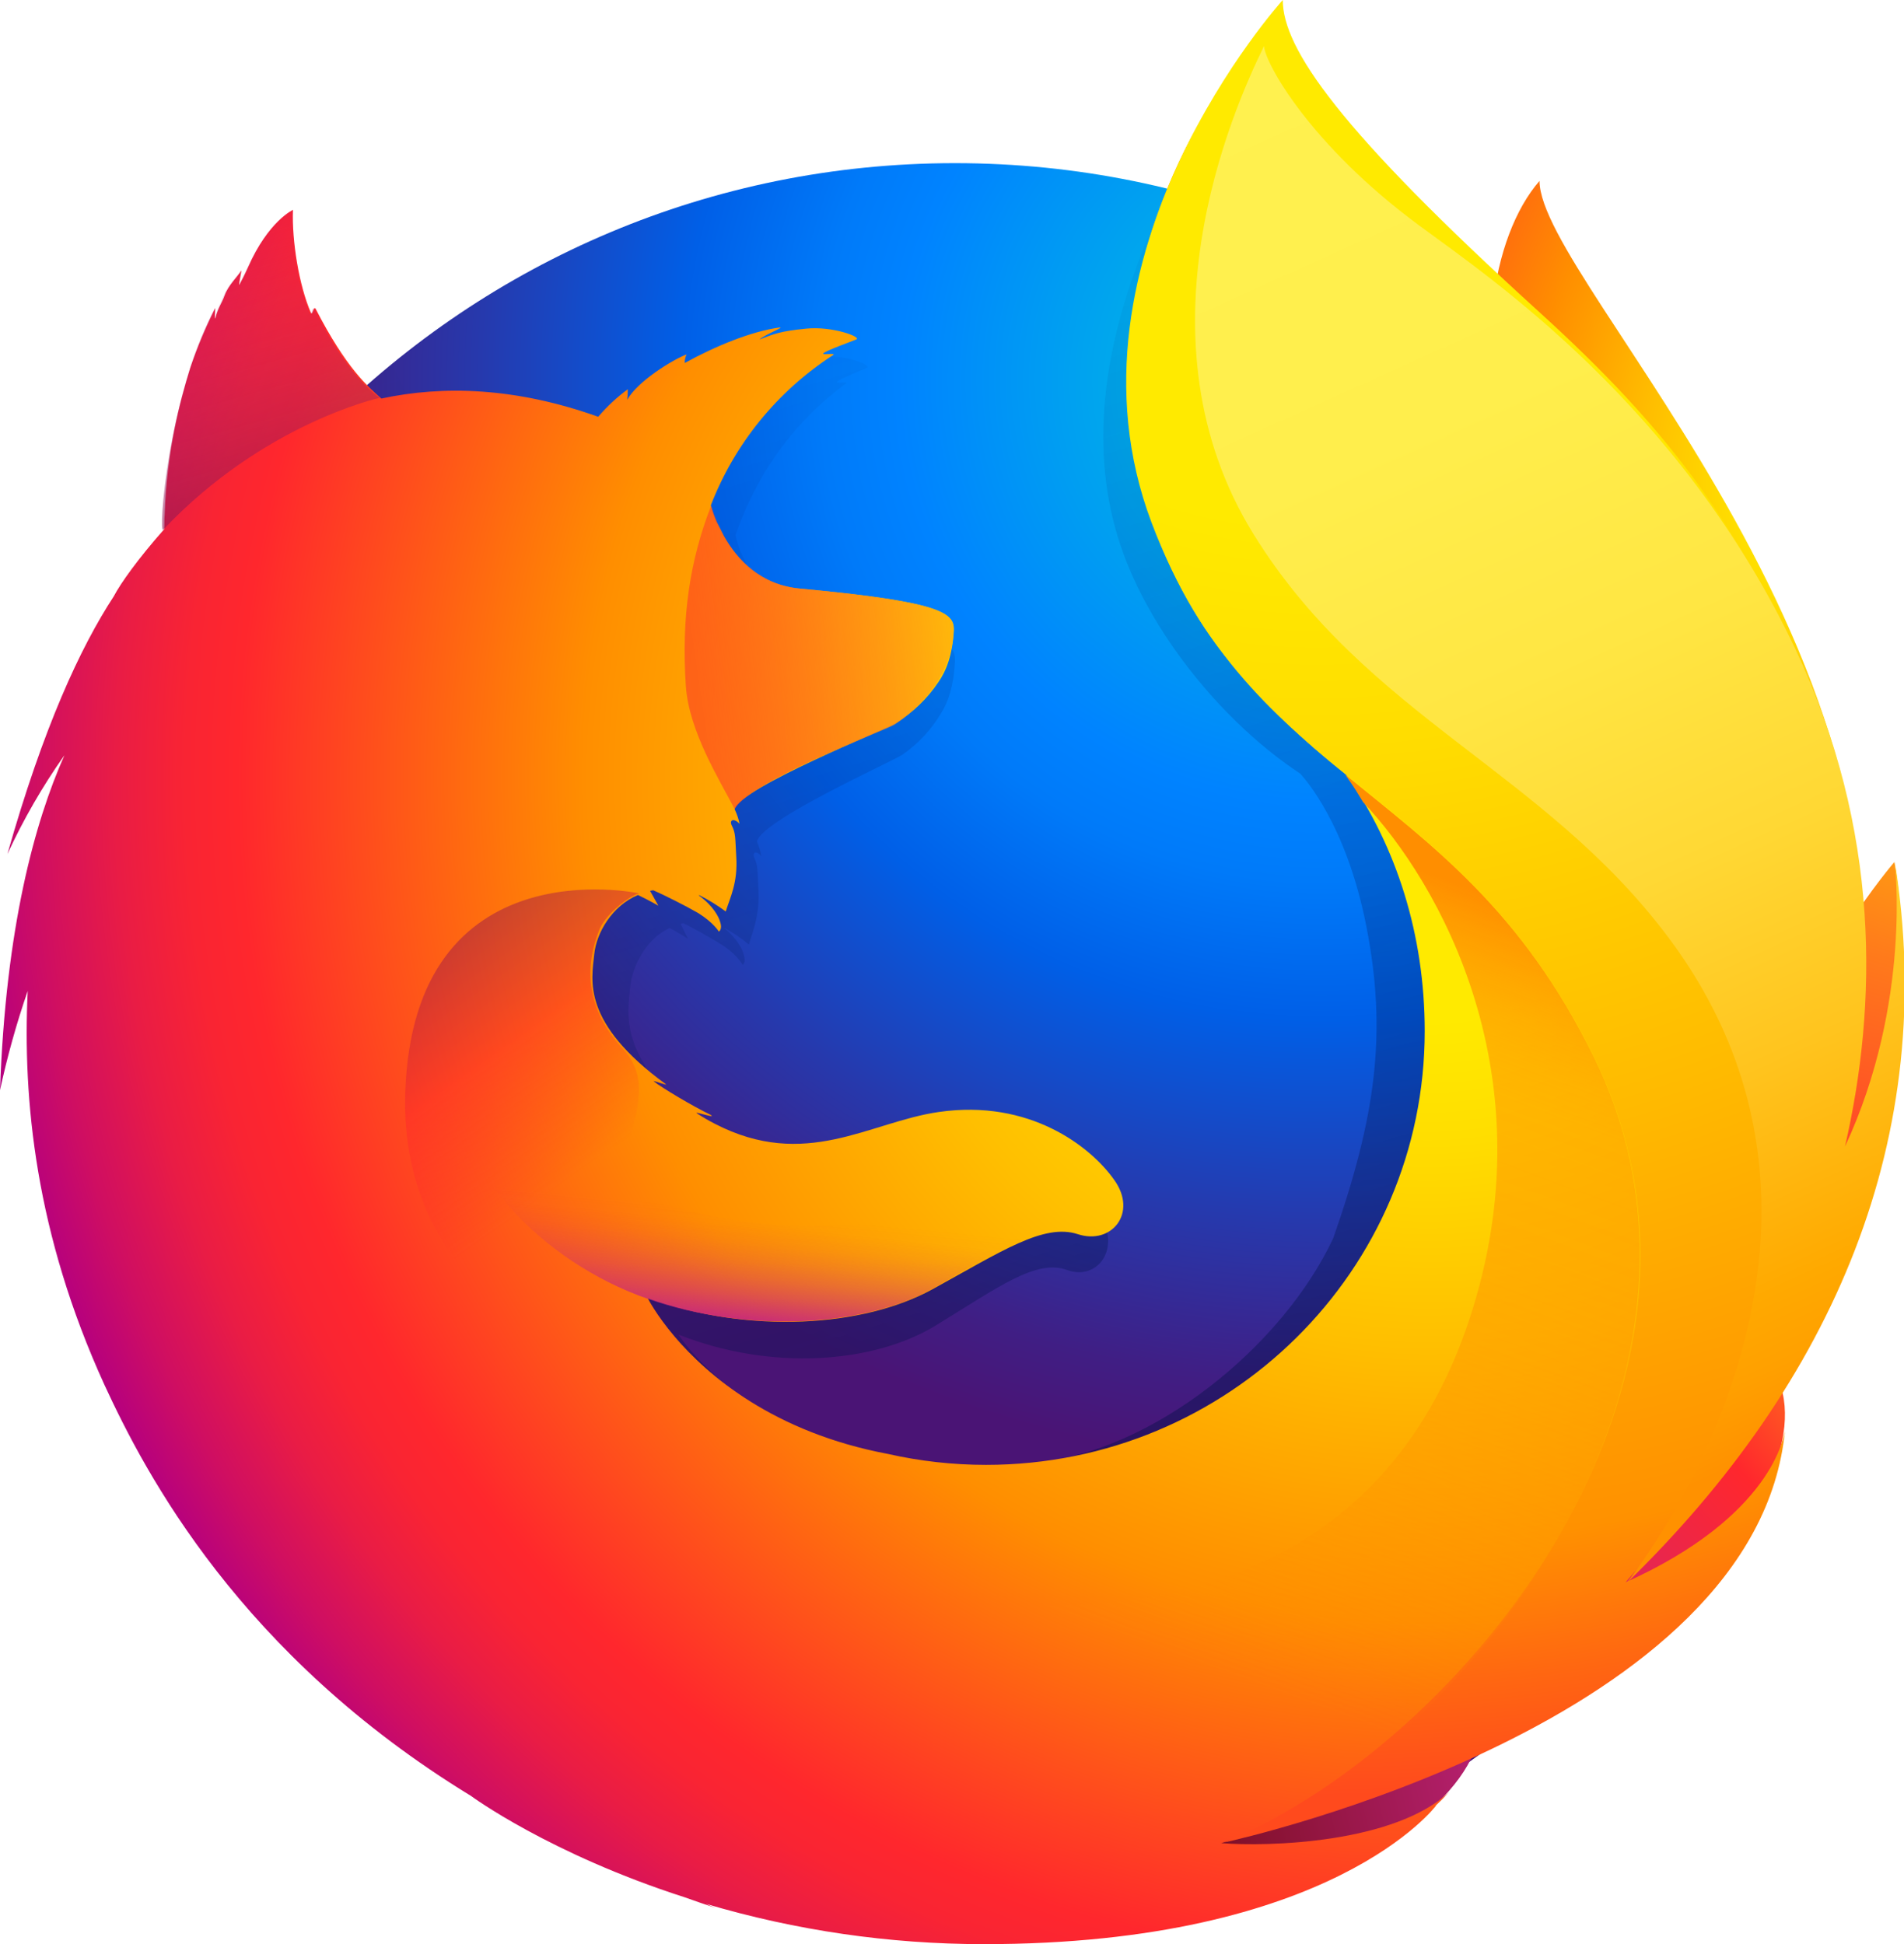 <svg width="47" height="48" viewBox="0 0 47 48" version="1.1" xmlns="http://www.w3.org/2000/svg" xmlns:xlink="http://www.w3.org/1999/xlink">
<title>firefox-quantum-seeklogo.com</title>
<desc>Created using Figma</desc>
<g id="Canvas" transform="translate(-17712 252)">
<g id="firefox-quantum-seeklogo.com">
<g id="Group">
<g id="Vector">
<use xlink:href="#path0_fill" transform="translate(17748.8 -247.534)" fill="url(#paint0_radial)"/>
</g>
<g id="&#60;Path&#62;">
<use xlink:href="#path1_fill" transform="translate(17713.7 -247.972)" fill="url(#paint1_radial)"/>
</g>
<g id="Vector">
<use xlink:href="#path2_fill" transform="translate(17714.3 -250.016)" fill="url(#paint2_linear)"/>
</g>
<g id="Vector">
<use xlink:href="#path3_fill" transform="translate(17745.9 -218.991)" fill="url(#paint3_radial)"/>
</g>
<g id="Vector">
<use xlink:href="#path4_fill" transform="translate(17753 -230.715)" fill="url(#paint4_radial)"/>
</g>
<g id="Vector">
<use xlink:href="#path5_fill" transform="translate(17736.3 -211.559)" fill="url(#paint5_radial)"/>
</g>
<g id="Vector">
<use xlink:href="#path6_fill" transform="translate(17712 -251.317)" fill="url(#paint6_radial)"/>
</g>
<g id="Vector">
<use xlink:href="#path7_fill" transform="translate(17739.8 -252)" fill="url(#paint7_radial)"/>
</g>
<g id="Vector">
<use xlink:href="#path8_fill" transform="translate(17728.9 -239.514)" fill="url(#paint8_linear)"/>
</g>
<g id="Vector">
<use xlink:href="#path9_fill" transform="translate(17716 -246.809)" fill="url(#paint9_linear)"/>
</g>
<g id="Vector">
<use xlink:href="#path10_fill" transform="translate(17722 -230.04)" fill="url(#paint10_linear)"/>
</g>
<g id="Vector">
<use xlink:href="#path11_fill" transform="translate(17723.6 -224.491)" fill="url(#paint11_linear)"/>
</g>
<g id="Vector">
<use xlink:href="#path12_fill" transform="translate(17741.5 -250.863)" fill="url(#paint12_linear)"/>
</g>
<g id="Vector">
<use xlink:href="#path13_fill" transform="translate(17727.9 -232.878)" fill="url(#paint13_linear)"/>
</g>
</g>
</g>
</g>
<defs>
<radialGradient id="paint0_radial" cx="0.5" cy="0.5" r="0.5" gradientUnits="userSpaceOnUse" gradientTransform="matrix(33.875 1.496 -2.223 49.266 -7.825 -17.838)">
<stop offset="0.045" stop-color="#FFEA00"/>
<stop offset="0.12" stop-color="#FFDE00"/>
<stop offset="0.254" stop-color="#FFBF00"/>
<stop offset="0.429" stop-color="#FF8E00"/>
<stop offset="0.769" stop-color="#FF272D"/>
<stop offset="0.872" stop-color="#E0255A"/>
<stop offset="0.953" stop-color="#CC2477"/>
<stop offset="1" stop-color="#C42482"/>
</radialGradient>
<radialGradient id="paint1_radial" cx="0.5" cy="0.5" r="0.5" gradientUnits="userSpaceOnUse" gradientTransform="matrix(95.567 0 0 94.561 -16.8 -41.888)">
<stop offset="0" stop-color="#00CCDA"/>
<stop offset="0.22" stop-color="#0083FF"/>
<stop offset="0.261" stop-color="#007AF9"/>
<stop offset="0.33" stop-color="#0060E8"/>
<stop offset="0.333" stop-color="#005FE7"/>
<stop offset="0.438" stop-color="#2639AD"/>
<stop offset="0.522" stop-color="#401E84"/>
<stop offset="0.566" stop-color="#4A1475"/>
</radialGradient>
<linearGradient id="paint2_linear" x1="0" y1="0" x2="1" y2="0" gradientUnits="userSpaceOnUse" gradientTransform="matrix(-9.438 -30.548 30.872 -9.338 8.947 38.255)">
<stop offset="0" stop-color="#000F43" stop-opacity="0.4"/>
<stop offset="0.485" stop-color="#001962" stop-opacity="0.173"/>
<stop offset="1" stop-color="#002079" stop-opacity="0"/>
</linearGradient>
<radialGradient id="paint3_radial" cx="0.5" cy="0.5" r="0.5" gradientUnits="userSpaceOnUse" gradientTransform="matrix(32.077 3.203 -3.237 31.74 0.591 -19.482)">
<stop offset="0.003" stop-color="#FFEA00"/>
<stop offset="0.497" stop-color="#FF272D"/>
<stop offset="1" stop-color="#C42482"/>
</radialGradient>
<radialGradient id="paint4_radial" cx="0.5" cy="0.5" r="0.5" gradientUnits="userSpaceOnUse" gradientTransform="matrix(53.566 5.348 -5.405 53.003 -16.016 -34.825)">
<stop offset="0.003" stop-color="#FFE900"/>
<stop offset="0.157" stop-color="#FFAF0E"/>
<stop offset="0.316" stop-color="#FF7A1B"/>
<stop offset="0.472" stop-color="#FF4E26"/>
<stop offset="0.621" stop-color="#FF2C2E"/>
<stop offset="0.762" stop-color="#FF1434"/>
<stop offset="0.892" stop-color="#FF0538"/>
<stop offset="1" stop-color="#FF0039"/>
</radialGradient>
<radialGradient id="paint5_radial" cx="0.5" cy="0.5" r="0.5" gradientUnits="userSpaceOnUse" gradientTransform="matrix(49.153 4.907 -4.96 48.636 3.89 -26.633)">
<stop offset="0.003" stop-color="#FF272D"/>
<stop offset="0.497" stop-color="#C42482"/>
<stop offset="0.986" stop-color="#620700"/>
</radialGradient>
<radialGradient id="paint6_radial" cx="0.5" cy="0.5" r="0.5" gradientUnits="userSpaceOnUse" gradientTransform="matrix(77.121 0 0 76.31 -3.303 -19.616)">
<stop offset="0.156" stop-color="#FFEA00"/>
<stop offset="0.231" stop-color="#FFDE00"/>
<stop offset="0.365" stop-color="#FFBF00"/>
<stop offset="0.541" stop-color="#FF8E00"/>
<stop offset="0.763" stop-color="#FF272D"/>
<stop offset="0.796" stop-color="#F92433"/>
<stop offset="0.841" stop-color="#E91C45"/>
<stop offset="0.893" stop-color="#CF0E62"/>
<stop offset="0.935" stop-color="#B5007F"/>
</radialGradient>
<radialGradient id="paint7_radial" cx="0.5" cy="0.5" r="0.5" gradientUnits="userSpaceOnUse" gradientTransform="matrix(91.067 0 0 90.109 -40.985 -44.992)">
<stop offset="0.279" stop-color="#FFEA00"/>
<stop offset="0.402" stop-color="#FFDD00"/>
<stop offset="0.63" stop-color="#FFBA00"/>
<stop offset="0.856" stop-color="#FF9100"/>
<stop offset="0.933" stop-color="#FF6711"/>
<stop offset="0.994" stop-color="#FF4A1D"/>
</radialGradient>
<linearGradient id="paint8_linear" x1="0" y1="0" x2="1" y2="0" gradientUnits="userSpaceOnUse" gradientTransform="matrix(17.528 -2.604 2.632 17.344 -9.391 -3.848)">
<stop offset="0" stop-color="#C42482" stop-opacity="0.5"/>
<stop offset="0.474" stop-color="#FF272D" stop-opacity="0.5"/>
<stop offset="0.486" stop-color="#FF2C2C" stop-opacity="0.513"/>
<stop offset="0.675" stop-color="#FF7A1A" stop-opacity="0.72"/>
<stop offset="0.829" stop-color="#FFB20D" stop-opacity="0.871"/>
<stop offset="0.942" stop-color="#FFD605" stop-opacity="0.964"/>
<stop offset="1" stop-color="#FFE302"/>
</linearGradient>
<linearGradient id="paint9_linear" x1="0" y1="0" x2="1" y2="0" gradientUnits="userSpaceOnUse" gradientTransform="matrix(-1.987 -7.054 7.129 -1.967 -0.53 8.469)">
<stop offset="0" stop-color="#891551" stop-opacity="0.6"/>
<stop offset="1" stop-color="#C42482" stop-opacity="0"/>
</linearGradient>
<linearGradient id="paint10_linear" x1="0" y1="0" x2="1" y2="0" gradientUnits="userSpaceOnUse" gradientTransform="matrix(4.089 5.647 -5.707 4.046 3.678 -1.107)">
<stop offset="0.005" stop-color="#891551" stop-opacity="0.5"/>
<stop offset="0.484" stop-color="#FF272D" stop-opacity="0.5"/>
<stop offset="1" stop-color="#FF272D" stop-opacity="0"/>
</linearGradient>
<linearGradient id="paint11_linear" x1="0" y1="0" x2="1" y2="0" gradientUnits="userSpaceOnUse" gradientTransform="matrix(0.372 -3.629 3.668 0.368 5.236 5.07)">
<stop offset="0" stop-color="#C42482"/>
<stop offset="0.083" stop-color="#C42482" stop-opacity="0.81"/>
<stop offset="0.206" stop-color="#C42482" stop-opacity="0.565"/>
<stop offset="0.328" stop-color="#C42482" stop-opacity="0.362"/>
<stop offset="0.447" stop-color="#C42482" stop-opacity="0.204"/>
<stop offset="0.562" stop-color="#C42482" stop-opacity="0.091"/>
<stop offset="0.673" stop-color="#C42482" stop-opacity="0.023"/>
<stop offset="0.773" stop-color="#C42482" stop-opacity="0"/>
</linearGradient>
<linearGradient id="paint12_linear" x1="0" y1="0" x2="1" y2="0" gradientUnits="userSpaceOnUse" gradientTransform="matrix(15.069 33.341 -33.696 14.91 17.957 -6.83)">
<stop offset="0" stop-color="#FFF14F"/>
<stop offset="0.268" stop-color="#FFEE4C"/>
<stop offset="0.452" stop-color="#FFE643"/>
<stop offset="0.612" stop-color="#FFD834"/>
<stop offset="0.757" stop-color="#FFC41E"/>
<stop offset="0.892" stop-color="#FFAB02"/>
<stop offset="0.902" stop-color="#FFA900"/>
<stop offset="0.949" stop-color="#FFA000"/>
<stop offset="1" stop-color="#FF9100"/>
</linearGradient>
<linearGradient id="paint13_linear" x1="0" y1="0" x2="1" y2="0" gradientUnits="userSpaceOnUse" gradientTransform="matrix(-7.138 18.963 -19.165 -7.063 27.226 5.347)">
<stop offset="0" stop-color="#FF8E00"/>
<stop offset="0.04" stop-color="#FF8E00" stop-opacity="0.858"/>
<stop offset="0.084" stop-color="#FF8E00" stop-opacity="0.729"/>
<stop offset="0.13" stop-color="#FF8E00" stop-opacity="0.628"/>
<stop offset="0.178" stop-color="#FF8E00" stop-opacity="0.557"/>
<stop offset="0.227" stop-color="#FF8E00" stop-opacity="0.514"/>
<stop offset="0.282" stop-color="#FF8E00" stop-opacity="0.5"/>
<stop offset="0.389" stop-color="#FF8E00" stop-opacity="0.478"/>
<stop offset="0.524" stop-color="#FF8E00" stop-opacity="0.416"/>
<stop offset="0.676" stop-color="#FF8E00" stop-opacity="0.314"/>
<stop offset="0.838" stop-color="#FF8E00" stop-opacity="0.172"/>
<stop offset="1" stop-color="#FF8E00" stop-opacity="0"/>
</linearGradient>
<path id="path0_fill" d="M 1.203 -6.55011e-08C 0.022 1.36 -0.527 4.421 0.67 7.525C 1.867 10.628 3.702 9.954 4.845 13.118C 6.355 17.294 5.652 22.903 5.652 22.903C 5.652 22.903 7.467 28.104 8.732 22.58C 11.531 12.204 1.203 2.555 1.203 -6.55011e-08Z"/>
<path id="path1_fill" d="M 21.86 43.515C 33.95 43.515 43.744 33.772 43.744 21.757C 43.744 9.743 33.95 8.93197e-09 21.872 8.93197e-09C 9.794 8.93197e-09 4.19308e-05 9.743 4.19308e-05 21.757C -0.023 33.783 9.782 43.515 21.86 43.515Z"/>
<path id="path2_fill" d="M 37.694 37.218C 37.221 37.548 36.725 37.844 36.209 38.105C 36.893 37.114 37.523 36.089 38.098 35.034C 38.564 34.523 38.991 34.026 39.339 33.489C 39.509 33.226 39.7 32.9 39.902 32.523C 41.131 30.332 42.485 26.788 42.524 23.147L 42.524 23.138C 42.525 23.049 42.525 22.959 42.525 22.869C 42.531 21.955 42.436 21.044 42.243 20.15C 42.253 20.22 42.261 20.29 42.27 20.359C 42.259 20.306 42.25 20.251 42.239 20.198C 42.257 20.297 42.271 20.393 42.287 20.489C 42.538 22.598 42.359 24.654 41.464 26.17C 41.45 26.192 41.436 26.213 41.421 26.234C 41.885 23.93 42.041 21.386 41.524 18.839C 41.524 18.839 41.318 17.601 39.78 13.842C 38.895 11.679 37.324 9.905 35.935 8.613C 34.718 7.123 33.612 6.123 33.003 5.488C 31.73 4.161 31.197 3.167 30.977 2.519C 30.788 2.424 28.358 0.089 28.165 -8.93197e-08C 27.105 1.627 23.769 6.716 25.356 11.47C 26.075 13.625 27.893 15.862 29.796 17.116C 29.88 17.211 30.928 18.338 31.427 20.88C 31.942 23.506 31.671 25.556 30.611 28.586C 29.365 31.245 26.171 33.874 23.181 34.142C 16.788 34.717 14.448 30.966 14.448 30.966C 16.732 31.87 19.258 31.681 20.794 30.744C 22.342 29.797 23.278 29.094 24.038 29.371C 24.787 29.647 25.384 28.846 24.849 28.017C 24.435 27.387 23.844 26.891 23.148 26.591C 22.452 26.291 21.682 26.201 20.934 26.33C 19.385 26.579 17.965 27.794 15.935 26.618C 15.803 26.542 15.676 26.46 15.554 26.371C 15.42 26.284 15.989 26.503 15.856 26.404C 15.461 26.192 14.762 25.729 14.58 25.564C 14.55 25.537 14.887 25.671 14.857 25.643C 12.958 24.096 13.195 23.052 13.255 22.396C 13.303 21.872 13.647 21.2 14.229 20.927C 14.509 21.079 14.684 21.195 14.684 21.195C 14.684 21.195 14.564 20.953 14.5 20.825C 14.522 20.815 14.544 20.818 14.566 20.808C 14.796 20.918 15.305 21.203 15.573 21.377C 15.921 21.621 16.032 21.838 16.032 21.838C 16.032 21.838 16.124 21.788 16.056 21.576C 16.032 21.488 15.926 21.212 15.58 20.933L 15.602 20.935C 15.809 21.052 16.005 21.186 16.187 21.337C 16.284 20.987 16.459 20.621 16.421 19.967C 16.398 19.507 16.408 19.388 16.326 19.21C 16.253 19.058 16.367 18.998 16.495 19.156C 16.473 19.032 16.437 18.911 16.386 18.796L 16.387 18.784C 16.546 18.235 19.752 16.81 19.985 16.643C 20.368 16.375 20.69 16.029 20.928 15.629C 21.107 15.348 21.241 14.953 21.273 14.355C 21.291 13.923 21.088 13.636 17.847 13.3C 16.96 13.214 16.44 12.578 16.145 11.992C 16.091 11.866 16.036 11.751 15.981 11.637C 15.928 11.503 15.886 11.365 15.855 11.225C 16.384 9.719 17.275 8.446 18.584 7.484C 18.655 7.42 18.299 7.5 18.37 7.436C 18.453 7.361 18.997 7.145 19.099 7.096C 19.225 7.037 18.563 6.759 17.979 6.827C 17.384 6.893 17.257 6.963 16.94 7.097C 17.072 6.967 17.491 6.797 17.392 6.798C 16.751 6.895 15.954 7.264 15.273 7.682C 15.271 7.609 15.285 7.537 15.314 7.47C 14.996 7.603 14.216 8.142 13.989 8.599C 13.999 8.511 14.003 8.423 14.002 8.335C 13.761 8.535 13.542 8.761 13.352 9.009L 13.34 9.02C 11.498 8.286 9.878 8.238 8.506 8.568C 8.206 8.269 8.059 8.487 7.377 7.003C 7.33 6.914 7.412 7.091 7.377 7.003C 7.264 6.715 7.445 7.387 7.377 7.003C 6.229 7.899 4.719 8.915 3.994 9.632C 3.985 9.661 4.839 9.393 3.994 9.632C 3.697 9.716 3.717 9.89 3.672 11.461C 3.662 11.58 3.671 11.714 3.661 11.821C 3.082 12.551 2.688 13.17 2.539 13.49C 1.79 14.767 0.965 16.758 0.165 19.907C 0.518 19.053 0.943 18.231 1.436 17.448C 0.771 19.12 0.129 21.745 9.32782e-08 25.787C 0.161 24.953 0.367 24.128 0.618 23.316C 0.461 26.67 1.045 30.017 2.331 33.124C 2.79 34.237 3.551 35.927 4.846 37.778C 8.915 42.014 14.654 44.651 21.009 44.651C 27.643 44.651 33.601 41.779 37.694 37.218Z"/>
<path id="path3_fill" d="M 1.128 9.27C 9.157 8.35 12.711 0.162 8.147 0.001C 4.024 -0.129 -2.675 9.704 1.128 9.27Z"/>
<path id="path4_fill" d="M 1.678 10.053C 7.202 6.872 5.761 -2.85823e-07 5.761 -2.85823e-07C 5.761 -2.85823e-07 3.63 2.451 2.181 6.357C 0.75 10.225 -1.644 11.974 1.678 10.053Z"/>
<path id="path5_fill" d="M 0.779 5.903C 8.481 8.335 15.101 2.332 11.02 0.327C 7.311 -1.481 -2.876 4.753 0.779 5.903Z"/>
<path id="path6_fill" d="M 43.228 33.572C 43.415 33.311 43.669 32.473 43.892 32.099C 45.252 29.927 45.262 28.195 45.262 28.155C 46.083 24.096 46.008 22.438 45.503 19.373C 45.096 16.905 43.318 13.368 41.778 11.666C 40.19 9.911 41.309 10.483 39.772 9.201C 38.425 7.724 37.118 6.26 36.407 5.672C 31.266 1.419 31.382 0.516 31.481 0.362C 31.465 0.38 31.44 0.407 31.409 0.442C 31.348 0.202 31.305 0 31.305 0C 31.305 0 28.495 2.78 27.903 7.415C 27.517 10.44 28.662 13.594 30.319 15.61C 31.182 16.654 32.157 17.603 33.227 18.439L 33.227 18.438C 34.48 20.217 35.169 22.413 35.169 24.775C 35.169 30.689 30.321 35.484 24.34 35.484C 23.525 35.484 22.713 35.394 21.918 35.214C 19.096 34.682 17.467 33.274 16.654 32.318C 16.189 31.77 15.991 31.37 15.991 31.37C 18.519 32.266 21.314 32.079 23.014 31.15C 24.727 30.21 25.764 29.514 26.605 29.788C 27.434 30.062 28.094 29.268 27.502 28.445C 26.922 27.623 25.412 26.446 23.17 26.772C 21.455 27.02 19.884 28.224 17.637 27.058C 17.492 26.983 17.351 26.901 17.215 26.813C 17.067 26.726 17.696 26.944 17.549 26.846C 17.112 26.635 16.338 26.176 16.137 26.013C 16.104 25.986 16.477 26.119 16.443 26.091C 14.342 24.557 14.604 23.521 14.67 22.871C 14.723 22.351 15.105 21.684 15.748 21.414C 16.058 21.564 16.252 21.679 16.252 21.679C 16.252 21.679 16.119 21.439 16.048 21.313C 16.073 21.303 16.097 21.306 16.122 21.296C 16.376 21.405 16.939 21.688 17.235 21.86C 17.621 22.102 17.744 22.317 17.744 22.317C 17.744 22.317 17.846 22.267 17.77 22.057C 17.743 21.971 17.626 21.697 17.244 21.42L 17.268 21.422C 17.495 21.537 17.711 21.67 17.915 21.821C 18.023 21.473 18.217 21.111 18.174 20.462C 18.148 20.006 18.16 19.887 18.07 19.711C 17.988 19.56 18.115 19.501 18.256 19.658C 18.232 19.534 18.191 19.414 18.136 19.3L 18.137 19.288C 18.313 18.745 21.861 17.331 22.119 17.166C 22.535 16.907 22.891 16.564 23.163 16.159C 23.36 15.88 23.509 15.489 23.545 14.896C 23.557 14.629 23.474 14.417 22.534 14.215C 21.97 14.093 21.098 13.975 19.752 13.85C 18.771 13.765 18.195 13.134 17.868 12.553C 17.808 12.427 17.748 12.314 17.687 12.2C 17.629 12.069 17.582 11.932 17.547 11.793C 18.134 10.272 19.191 8.973 20.568 8.082C 20.647 8.018 20.253 8.099 20.331 8.035C 20.424 7.96 21.025 7.746 21.138 7.697C 21.277 7.639 20.545 7.364 19.898 7.431C 19.24 7.496 19.1 7.566 18.748 7.698C 18.894 7.57 19.358 7.401 19.249 7.402C 18.539 7.498 17.657 7.864 16.903 8.279C 16.901 8.206 16.917 8.134 16.948 8.068C 16.597 8.2 15.733 8.735 15.482 9.188C 15.493 9.101 15.498 9.014 15.497 8.927C 15.232 9.122 14.991 9.346 14.777 9.595L 14.764 9.606C 12.726 8.878 10.932 8.83 9.414 9.157C 9.082 8.861 8.548 8.414 7.792 6.942C 7.741 6.854 7.713 7.125 7.674 7.038C 7.38 6.364 7.203 5.26 7.232 4.499C 7.232 4.499 6.625 4.773 6.122 5.917C 6.029 6.122 5.969 6.236 5.909 6.349C 5.882 6.382 5.972 5.973 5.957 5.996C 5.87 6.142 5.644 6.346 5.545 6.611C 5.476 6.807 5.381 6.917 5.32 7.162L 5.305 7.184C 5.3 7.112 5.323 6.888 5.307 6.934C 5.071 7.405 4.868 7.891 4.7 8.389C 4.429 9.27 4.114 10.468 4.064 12.027C 4.052 12.145 4.063 12.277 4.052 12.384C 3.411 13.108 2.975 13.721 2.809 14.039C 1.981 15.306 1.068 17.28 0.183 20.403C 0.577 19.55 1.047 18.734 1.59 17.964C 0.854 19.622 0.142 22.225 0 26.234C 0.179 25.404 0.407 24.586 0.684 23.783C 0.557 26.457 0.871 29.771 2.579 33.51C 3.593 35.709 5.928 40.176 11.632 43.661L 11.631 43.661C 11.631 43.661 13.572 45.091 16.907 46.162C 17.154 46.25 17.403 46.337 17.658 46.422C 17.578 46.39 17.501 46.356 17.426 46.322C 19.646 46.98 21.951 47.315 24.268 47.317C 32.904 47.324 35.452 43.893 35.452 43.893C 35.452 43.893 35.443 43.899 35.426 43.911C 35.548 43.797 35.666 43.679 35.778 43.557C 34.416 44.83 31.306 44.915 30.143 44.823C 32.127 44.247 33.431 43.759 35.969 42.797C 36.267 42.689 36.57 42.564 36.881 42.425C 36.914 42.41 36.948 42.394 36.982 42.379C 37.043 42.351 37.104 42.324 37.166 42.294C 38.403 41.718 39.566 40.997 40.63 40.148C 43.179 38.134 43.734 36.17 44.023 34.875C 43.983 34.999 43.857 35.289 43.769 35.476C 43.112 36.865 41.657 37.718 40.076 38.449C 40.828 37.472 41.526 36.456 42.165 35.404C 42.681 34.897 42.843 34.105 43.228 33.572Z"/>
<path id="path7_fill" d="M 12.317 39.072C 13.356 37.939 14.289 36.642 14.996 35.171C 16.815 31.387 19.628 25.094 17.413 18.522C 15.662 13.328 13.258 10.488 10.206 7.713C 5.249 3.208 3.865 1.196 3.865 0C 3.865 0 -1.858 6.313 0.624 12.897C 3.106 19.481 8.189 19.239 11.553 26.11C 15.51 34.195 8.351 43.018 2.43 45.487C 2.793 45.408 15.591 42.542 16.264 35.298C 16.249 35.431 15.96 37.435 12.317 39.072Z"/>
<path id="path8_fill" d="M 6.64 3.093C 6.659 2.665 6.435 2.378 2.86 2.046C 1.389 1.912 0.825 0.566 0.654 -2.85823e-07C 0.13 1.345 -0.086 2.756 0.031 4.462C 0.11 5.58 0.869 6.78 1.232 7.485C 1.232 7.485 1.313 7.381 1.35 7.343C 2.033 6.639 4.896 5.566 5.165 5.414C 5.462 5.229 6.59 4.413 6.64 3.093Z"/>
<path id="path9_fill" d="M 3.758 2.442C 3.707 2.353 3.679 2.625 3.64 2.538C 3.346 1.864 3.168 0.772 3.21 1.78639e-07C 3.21 1.78639e-07 2.603 0.274 2.1 1.418C 2.007 1.623 1.947 1.737 1.887 1.85C 1.86 1.883 1.95 1.474 1.935 1.497C 1.848 1.643 1.622 1.847 1.524 2.1C 1.442 2.307 1.359 2.418 1.296 2.675C 1.277 2.744 1.316 2.366 1.299 2.412C 0.13 4.648 -0.093 8.027 0.03 7.885C 2.519 5.255 5.37 4.632 5.37 4.632C 5.067 4.411 4.408 3.772 3.758 2.442L 3.758 2.442Z"/>
<path id="path10_fill" d="M 7.202 13.167C 3.764 11.715 -0.143 9.667 0.004 5.014C 0.205 -1.114 5.779 0.097 5.779 0.097C 5.569 0.148 5.006 0.544 4.807 0.966C 4.596 1.495 4.212 2.687 5.377 3.937C 7.205 5.898 1.62 8.589 10.241 13.672C 10.458 13.789 8.22 13.602 7.202 13.167L 7.202 13.167Z"/>
<path id="path11_fill" d="M 4.407 4.564C 6.844 5.404 9.684 5.257 11.384 4.328C 12.522 3.701 13.982 2.697 14.88 2.944C 14.103 2.64 13.514 2.498 12.805 2.463C 12.684 2.463 12.54 2.461 12.408 2.448C 12.149 2.447 11.889 2.461 11.631 2.49C 11.193 2.53 10.706 2.804 10.264 2.76C 10.24 2.757 10.693 2.576 10.656 2.584C 10.422 2.632 10.167 2.643 9.898 2.676C 9.727 2.694 9.58 2.716 9.411 2.723C 4.334 3.149 0.043 -1.04802e-06 0.043 -1.04802e-06C -0.322 1.217 1.678 3.624 4.407 4.564L 4.407 4.564Z"/>
<path id="path12_fill" d="M 10.634 37.968C 15.77 32.979 18.368 26.915 17.269 20.113C 17.269 20.113 17.708 23.601 16.044 27.169C 16.844 23.686 16.937 19.358 14.813 14.876C 11.979 8.894 7.317 5.747 5.538 4.434C 2.841 2.444 1.723 0.418 1.703 -3.72165e-08C 0.898 1.633 -1.539 7.229 1.442 12.049C 4.234 16.564 8.633 17.904 11.712 22.046C 17.385 29.676 10.634 37.968 10.634 37.968Z"/>
<path id="path13_fill" d="M 23.457 7.002C 21.663 3.334 19.423 1.734 17.304 0C 17.55 0.341 17.611 0.462 17.748 0.683C 19.613 2.65 22.362 7.447 20.366 13.469C 16.608 24.804 1.576 19.466 0 17.967C 0.638 24.527 11.735 27.666 18.96 23.412C 23.072 19.561 26.398 13.014 23.457 7.002Z"/>
</defs>
</svg>
